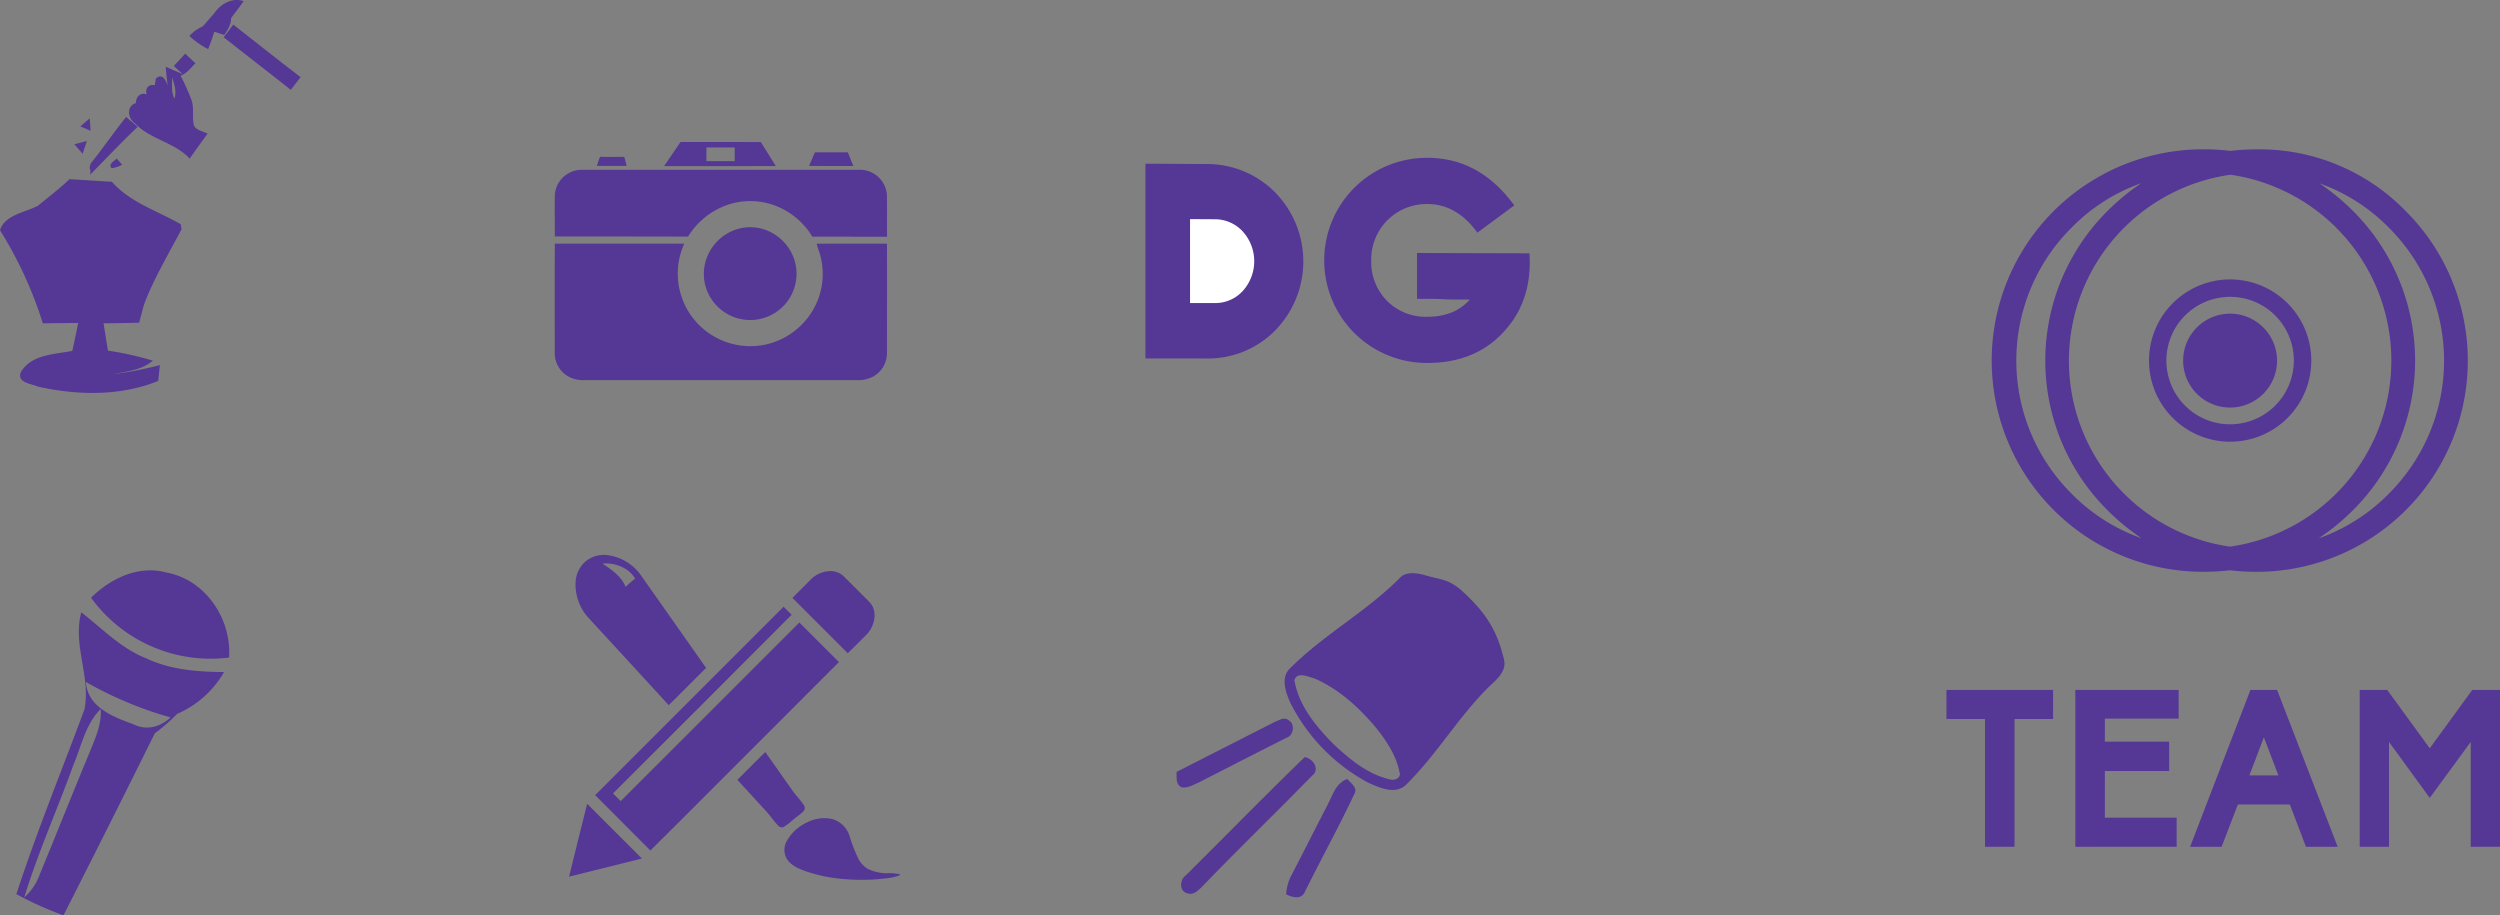 <svg xmlns="http://www.w3.org/2000/svg" width="651.114" height="238.389" viewBox="0 0 651.114 238.389"><rect x="0" y="0" width="651.114" height="238.389" fill="#808080" stroke="none"/><defs><style>.a{fill:#553795;}.b{fill:#fff;}</style></defs><g transform="translate(0 0)"><g transform="translate(0)"><path class="a" d="M74.092,1020.618c-1.444,1.561-6.631,5.662-8.282,6.988-3.675,1.795-8.52,2.377-9.783,6.305a105.086,105.086,0,0,1,11.16,24.252c3.055-.043,6.13-.076,9.205-.094-.486,2.425-.987,4.848-1.532,7.271-4.631.919-10.612.893-13.368,5.478-1.21,2.771,2.62,3.042,4.373,3.817,10.254,2.3,21.5,2.556,31.356-1.471.118-1.029.333-3.088.455-4.121a95.035,95.035,0,0,1-12.175,2.364c3.589-.724,7.419-1.042,10.341-3.512a79.84,79.84,0,0,0-11.7-2.618c-.394-2.373-.775-4.749-1.136-7.113,3.092-.032,6.165-.076,9.253-.153.409-1.5.8-3.005,1.2-4.511l.013.007c2.027-5.885,6.962-14.4,9.851-19.868l-.228-1.272c-6.071-3.528-13.11-5.618-17.925-11.065" transform="translate(-56.027 -973.956)"/><path class="a" d="M85.056,1002.726c1.711-2.423,4.64-4.167,7.654-3.116-1.079,1.482-2.18,2.941-3.285,4.39.033,1.679-.9,3.053-1.747,4.412-.878-.3-1.749-.569-2.609-.867-.495,1.539-1,3.062-1.633,4.55a22.094,22.094,0,0,1-4.872-3.434,10.694,10.694,0,0,1,3.51-2.51Z" transform="translate(-29.239 -999.298)"/><path class="a" d="M85.132,1002.225c5.848,4.559,11.648,9.19,17.533,13.694-.847,1.09-1.7,2.184-2.541,3.29-5.833-4.548-11.645-9.135-17.476-13.677C83.486,1004.44,84.307,1003.335,85.132,1002.225Z" transform="translate(-24.386 -995.818)"/><g transform="translate(33.606 13.984)"><path class="a" d="M83.041,1008.9q1.474-1.609,2.972-3.208c.873.821,1.771,1.648,2.666,2.486-1.208,1.184-2.232,2.655-3.876,3.235a54.877,54.877,0,0,1,2.7,5.97c.987,2.241.195,4.729.8,7.052.672,1.278,2.361,1.429,3.539,2.1-1.6,2.125-3.125,4.3-4.673,6.478-3.933-4.268-10.208-4.957-14.226-9.164-1.908-1.274-2.34-4.513.232-5.3-.009-1.6,1.105-2.808,2.784-2.292-.4-1.6.484-2.657,2.132-2.379.07-.431.219-1.3.291-1.742,1.729-1.479,2.574.477,3.06,1.874-.232-1.635-.355-3.272-.517-4.916,1.493.626,2.959,1.3,4.469,1.917C84.8,1010.478,83.634,1009.425,83.041,1008.9Zm-.427,2.856c.026,1.893-.269,3.865.569,5.645C83.881,1015.505,83.08,1013.6,82.614,1011.752Z" transform="translate(-71.382 -1005.687)"/></g><path class="a" d="M65.586,1015.5c.808-.7,1.628-1.414,2.449-2.13.063,1.09.14,2.174.223,3.261C67.357,1016.26,66.468,1015.883,65.586,1015.5Z" transform="translate(-44.665 -982.567)"/><path class="a" d="M66.995,1025.309c2.453-2.981,6.734-9.113,9.207-12.094q1.474,1.3,2.994,2.567c-4.276,4.02-8.242,8.345-12.4,12.49C67.211,1026.051,66.235,1027.445,66.995,1025.309Z" transform="translate(-43.347 -982.755)"/><path class="a" d="M64.874,1016.918c1.081-.287,2.165-.569,3.259-.843-.359,1.112-.733,2.224-1.088,3.335C66.31,1018.57,65.594,1017.743,64.874,1016.918Z" transform="translate(-45.512 -979.356)"/><path class="a" d="M69.509,1020.667c-1.051-.937.626-1.91,1.276-2.493.484.508.967,1.031,1.434,1.556A6.808,6.808,0,0,1,69.509,1020.667Z" transform="translate(-40.403 -976.861)"/><path class="a" d="M66.724,1022.234c1.1-.335,2.193-.665,3.3-.994q-.121,1.369-.228,2.751C68.766,1023.409,67.742,1022.818,66.724,1022.234Z" transform="translate(-43.313 -973.217)"/><g transform="translate(4.266 148.549)"><path class="a" d="M66.861,1074.3c5.113-5.062,12.429-8.573,19.71-6.544,10.153,1.9,16.887,12.057,16.252,22.12A38.5,38.5,0,0,1,66.861,1074.3Z" transform="translate(-47.415 -1067.172)"/><g transform="translate(0 10.93)"><path class="a" d="M74.883,1072.166c5.48,4.23,10.383,9.452,16.979,12.009,6.288,2.979,13.326,3.489,20.2,3.543a25.867,25.867,0,0,1-12.221,10.893,48.861,48.861,0,0,1-5.817,5.075q-11.763,23.751-23.779,47.389a86.334,86.334,0,0,1-12.269-5.52c5.29-16.235,11.777-32.065,17.719-48.073C77.439,1089,72.552,1080.682,74.883,1072.166Zm1.182,18.124c.457,6.629,7.139,9.1,12.442,11.052,3.423,1.674,6.916.69,9.63-1.8A97.973,97.973,0,0,1,76.065,1090.29Zm-3.3,21.787c-4.139,11.479-9.161,22.654-12.744,34.346a14.319,14.319,0,0,0,3.985-5.852c4.443-10.757,8.728-21.579,13.2-32.317,1.409-3.491,3.031-7.054,2.716-10.91C75.94,1101.342,74.9,1107.057,72.764,1112.077Z" transform="translate(-57.976 -1072.166)"/></g></g></g><g transform="translate(144.472 36.977)"><g transform="translate(3.74 107.551)"><g transform="translate(1.668)"><path class="a" d="M116.292,1067.318a7.432,7.432,0,0,1,5.675-1.968,12.648,12.648,0,0,1,8.951,5.124q8.552,12.137,17.089,24.285c-3.259,3.226-6.467,6.506-9.741,9.708-7.028-7.7-14.105-15.349-21.146-23.031a12.884,12.884,0,0,1-3.112-8.842A7.753,7.753,0,0,1,116.292,1067.318Zm4.725.276c2.379,1.572,4.944,3.318,6.027,6.071.788-.777,1.635-1.486,2.486-2.182a8.52,8.52,0,0,0-1.819-2.042A9.653,9.653,0,0,0,121.018,1067.594Z" transform="translate(-113.99 -1065.335)"/></g><path class="a" d="M144.451,1069.6a7.372,7.372,0,0,1,5.336-2.34,4.9,4.9,0,0,1,3.425,1.412q3.306,3.306,6.618,6.618a4.893,4.893,0,0,1,1.372,3.438,7.4,7.4,0,0,1-2.316,5.29c-1.565,1.539-3.084,3.125-4.675,4.633q-7.2-7.193-14.4-14.4C141.343,1072.684,142.91,1071.152,144.451,1069.6Z" transform="translate(-81.634 -1063.053)"/><path class="a" d="M116.334,1120.569q24.536-24.527,49.073-49.068c.7.692,1.39,1.4,2.094,2.086q-23.223,23.305-46.521,46.536c.672.674,1.335,1.337,2,2q23.272-23.257,46.521-46.514,5.167,5.131,10.315,10.3-14.235,14.267-28.491,28.507c-6.877,6.848-13.7,13.753-20.612,20.573C125.953,1130.158,121.1,1125.4,116.334,1120.569Z" transform="translate(-109.536 -1058.006)"/><path class="a" d="M133.257,1096.036c2.427-2.412,4.83-4.848,7.264-7.247,2.407,3.4,4.8,6.807,7.2,10.208.9,1.234,2,2.322,2.828,3.613a1.216,1.216,0,0,1-.05,1.567c-.86.878-1.906,1.545-2.843,2.344a15.284,15.284,0,0,1-2.4,1.814,1.226,1.226,0,0,1-1.418-.433c-1.055-1.081-1.891-2.357-2.893-3.489C138.389,1101.619,135.815,1098.833,133.257,1096.036Z" transform="translate(-89.422 -1037.457)"/><path class="a" d="M117.94,1094.948q7.144,7.114,14.256,14.259c-6.318,1.582-12.646,3.138-18.969,4.719C114.771,1107.594,116.36,1101.271,117.94,1094.948Z" transform="translate(-113.228 -1030.137)"/><path class="a" d="M144.77,1097.769a9.687,9.687,0,0,1,6.736-.823,6.747,6.747,0,0,1,4.27,4.224,38.614,38.614,0,0,0,2.368,6.1,6.42,6.42,0,0,0,2.412,2.594,11.152,11.152,0,0,0,4.955,1.142,15.6,15.6,0,0,1,3.486.265c-.05.074-.147.225-.195.3a11.1,11.1,0,0,1-2.871.694,53.011,53.011,0,0,1-12.994.125,38.718,38.718,0,0,1-8.842-2.011c-1.788-.652-3.679-1.523-4.688-3.23a4.708,4.708,0,0,1,.044-4.5A11.547,11.547,0,0,1,144.77,1097.769Z" transform="translate(-82.77 -1028.109)"/></g><g transform="translate(28.489)"><path class="a" d="M128.823,1016.193c6.968.013,13.933-.013,20.9.018q1.924,3.148,3.911,6.253c-9.7.04-19.4.024-29.1.013Q126.673,1019.335,128.823,1016.193Zm6.73,1.427v3.559q3.683,0,7.376,0c0-1.182,0-2.37-.007-3.556C140.465,1017.618,138.016,1017.62,135.553,1017.62Z" transform="translate(-124.536 -1016.193)"/></g><path class="a" d="M143.318,1017.429c2.861,0,5.719.006,8.584-.007.482,1.182.924,2.375,1.4,3.563-3.839,0-7.68.035-11.516-.02C142.313,1019.794,142.8,1018.6,143.318,1017.429Z" transform="translate(-75.544 -1014.732)"/><path class="a" d="M116.55,1020.328a11.872,11.872,0,0,1,.823-2.37c2.088.05,4.18.044,6.268.009.256.773.431,1.565.643,2.348C121.709,1020.357,119.126,1020.328,116.55,1020.328Z" transform="translate(-105.539 -1014.095)"/><path class="a" d="M111.547,1026.076a7.026,7.026,0,0,1,7.135-6.568q36.1-.01,72.2,0a7.038,7.038,0,0,1,7.157,6.561c.063,3.622.007,7.249.033,10.873q-9.73-.01-19.454-.019a19.3,19.3,0,0,0-10.151-8.251,18.337,18.337,0,0,0-12.317.1,19.552,19.552,0,0,0-9.9,8.133q-17.35-.04-34.7-.027C111.542,1033.277,111.492,1029.678,111.547,1026.076Z" transform="translate(-111.516 -1012.262)"/><path class="a" d="M138.043,1026.81a11.774,11.774,0,0,1,9.8,1.484,12.24,12.24,0,0,1,5.509,8.978,12.062,12.062,0,0,1-16.233,12.475,12.191,12.191,0,0,1-7-6.828,11.914,11.914,0,0,1,.105-9.1A12.392,12.392,0,0,1,138.043,1026.81Z" transform="translate(-90.428 -1004.138)"/><path class="a" d="M111.528,1056.5c.007-9.4-.033-18.8.018-28.208q16.854.013,33.713,0a18.891,18.891,0,0,0,22.418,25.963,19.005,19.005,0,0,0,11.965-10.348,18.578,18.578,0,0,0,.6-13.979,8.991,8.991,0,0,1-.482-1.626c6.091-.007,12.195.007,18.292-.007.044,9.5.013,19,0,28.493a6.984,6.984,0,0,1-3.567,6.1,8.121,8.121,0,0,1-3.959.95q-35.757,0-71.508,0a7.6,7.6,0,0,1-5.176-1.823A7.089,7.089,0,0,1,111.528,1056.5Z" transform="translate(-111.519 -1001.809)"/></g><g transform="translate(506.949 38.888)"><g transform="translate(12.015)"><path class="a" d="M287.2,1036.625a12.226,12.226,0,1,0,12.195,12.223A12.228,12.228,0,0,0,287.2,1036.625Z" transform="translate(-225.316 -993.818)"/><path class="a" d="M359.928,1033.2a53.072,53.072,0,0,0-38.9-16.123,59.751,59.751,0,0,0-6.782.4,60.081,60.081,0,0,0-6.938-.412,55.016,55.016,0,1,0,0,110.031,62.71,62.71,0,0,0,6.8-.389,61.851,61.851,0,0,0,6.922.4,55,55,0,0,0,38.9-93.908Zm-45.818,87.351a48.924,48.924,0,0,1,.14-96.867,48.933,48.933,0,0,1-.14,96.867Zm-41.334-13.887a48.885,48.885,0,0,1,0-69.12,47.731,47.731,0,0,1,18.262-11.669,57.925,57.925,0,0,0-8.894,7.325,54.969,54.969,0,0,0,0,77.793,58.239,58.239,0,0,0,8.962,7.374A47.785,47.785,0,0,1,272.776,1106.667Zm82.8,0a48.11,48.11,0,0,1-18.406,11.742,58.259,58.259,0,0,0,9.043-7.413,55.027,55.027,0,0,0,0-77.815,58.538,58.538,0,0,0-8.8-7.25,47.9,47.9,0,0,1,18.159,11.617,48.912,48.912,0,0,1,0,69.12Z" transform="translate(-252.291 -1017.066)"/><path class="a" d="M292.045,1032.549a21.133,21.133,0,1,0,21.118,21.137A21.159,21.159,0,0,0,292.045,1032.549Zm0,37.734a16.6,16.6,0,1,1,16.574-16.6A16.617,16.617,0,0,1,292.045,1070.283Z" transform="translate(-230.158 -998.663)"/></g><g transform="translate(0 140.805)"><path class="a" d="M256.838,1122.246v-33.269H246.8V1081.4h27.764v7.575H264.524v33.269Z" transform="translate(-246.801 -1081.402)"/><path class="a" d="M262.137,1122.246V1081.4h26.9v7.459H269.821v6.021h16.747v7.631H269.821v12.162h18.7v7.57Z" transform="translate(-228.573 -1081.402)"/><path class="a" d="M305.964,1122.246l-4.187-11.015H288.241l-4.246,11.015h-8.2l15.714-40.844h6.942l15.773,40.844Zm-7.17-18.583-3.786-9.925-3.784,9.925Z" transform="translate(-212.34 -1081.402)"/><path class="a" d="M324.888,1122.246v-27.3l-10.669,14.567-10.612-14.567v27.3h-7.63V1081.4h7.17l11.072,15.2,11.07-15.2h7.227v40.844Z" transform="translate(-188.351 -1081.402)"/></g></g><path class="a" d="M206.115,1062.236a24.528,24.528,0,0,1-18.051,7.273H172.352v-50.732l15.712.09a24.934,24.934,0,0,1,18.051,7.365,25.69,25.69,0,0,1,0,36Z" transform="translate(125.969 -976.144)"/><path class="a" d="M243.363,1042.951q.808,12.39-6.732,20.472c-4.94,5.388-11.586,8.078-19.846,8.078a26.711,26.711,0,1,1,0-53.421q13.6,0,22.626,12.389l-9.606,7.094c-3.591-4.94-7.9-7.452-13.02-7.452a14.409,14.409,0,0,0-14.633,14.635,14.421,14.421,0,0,0,4.125,10.6,14.212,14.212,0,0,0,10.507,4.13c4.758,0,8.441-1.53,11.044-4.491h-2.874c-.9,0-2.243,0-4.038-.09-1.709-.09-3.055-.09-3.953-.09h-2.874v-11.939Z" transform="translate(154.976 -976.973)"/><g transform="translate(306.424 149.289)"><g transform="translate(28.147)"><path class="a" d="M232.6,1071.785c5.9,5.3,9.341,9.954,11.221,17.891.987,3.174-1.694,5.426-3.747,7.321-8.082,7.958-13.648,17.717-21.735,25.668-2.847,2.613-6.872.683-9.868-.628a48.356,48.356,0,0,1-20.22-20.785c-1.2-2.731-2.583-6.544-.083-8.958,8.792-8.789,19.6-14.584,28.417-23.356,1.51-1.849,4.08-1.53,6.143-1.079C227.153,1069.226,229.052,1068.845,232.6,1071.785Zm-43.284,23.6c1.1,6.566,5.574,11.937,10.1,16.554,4.266,4.012,9.039,8.012,14.9,9.3,1.145.352,2.893-.5,2.377-1.887-.847-4.346-3.37-8.133-6.084-11.538-4.4-5.277-9.632-10.083-15.981-12.853C193,1094.5,189.953,1093.036,189.312,1095.389Z" transform="translate(-186.766 -1067.51)"/></g><path class="a" d="M202.985,1085.17c-1.105-.917-2.506.179-3.6.55-8.5,4.312-16.979,8.667-25.475,12.974.077,1.479-.335,3.438,1.473,4.044,1.652.192,3.112-.788,4.554-1.42,7.472-3.876,15.016-7.64,22.5-11.479C204.453,1089.319,204.9,1086.058,202.985,1085.17Z" transform="translate(-173.905 -1046.944)"/><path class="a" d="M208.59,1094.218c2.1-1.677.247-4.434-1.941-4.828-10.483,10.1-20.625,20.566-30.984,30.811-1.648,1.1-1.74,4.277.5,4.7,1.46.5,2.637-.718,3.6-1.6C189.206,1113.438,199.057,1103.984,208.59,1094.218Z" transform="translate(-173.253 -1041.504)"/><path class="a" d="M204.658,1095.987c1.068-1.707-.86-2.856-1.79-3.988-3.047,1.074-3.852,4.36-5.224,6.914-3.191,6.165-6.3,12.372-9.514,18.529a12.316,12.316,0,0,0-1.177,4.585c1.635.863,4.038,1.469,4.911-.74C196.061,1112.826,200.642,1104.537,204.658,1095.987Z" transform="translate(-158.397 -1038.403)"/></g><path class="b" d="M191.406,1044.1a9.685,9.685,0,0,1-7.338,3.134h-6.386v-21.864l6.386.04a9.846,9.846,0,0,1,7.338,3.173,11.55,11.55,0,0,1,0,15.517Z" transform="translate(132.258 -968.306)"/></g></svg>